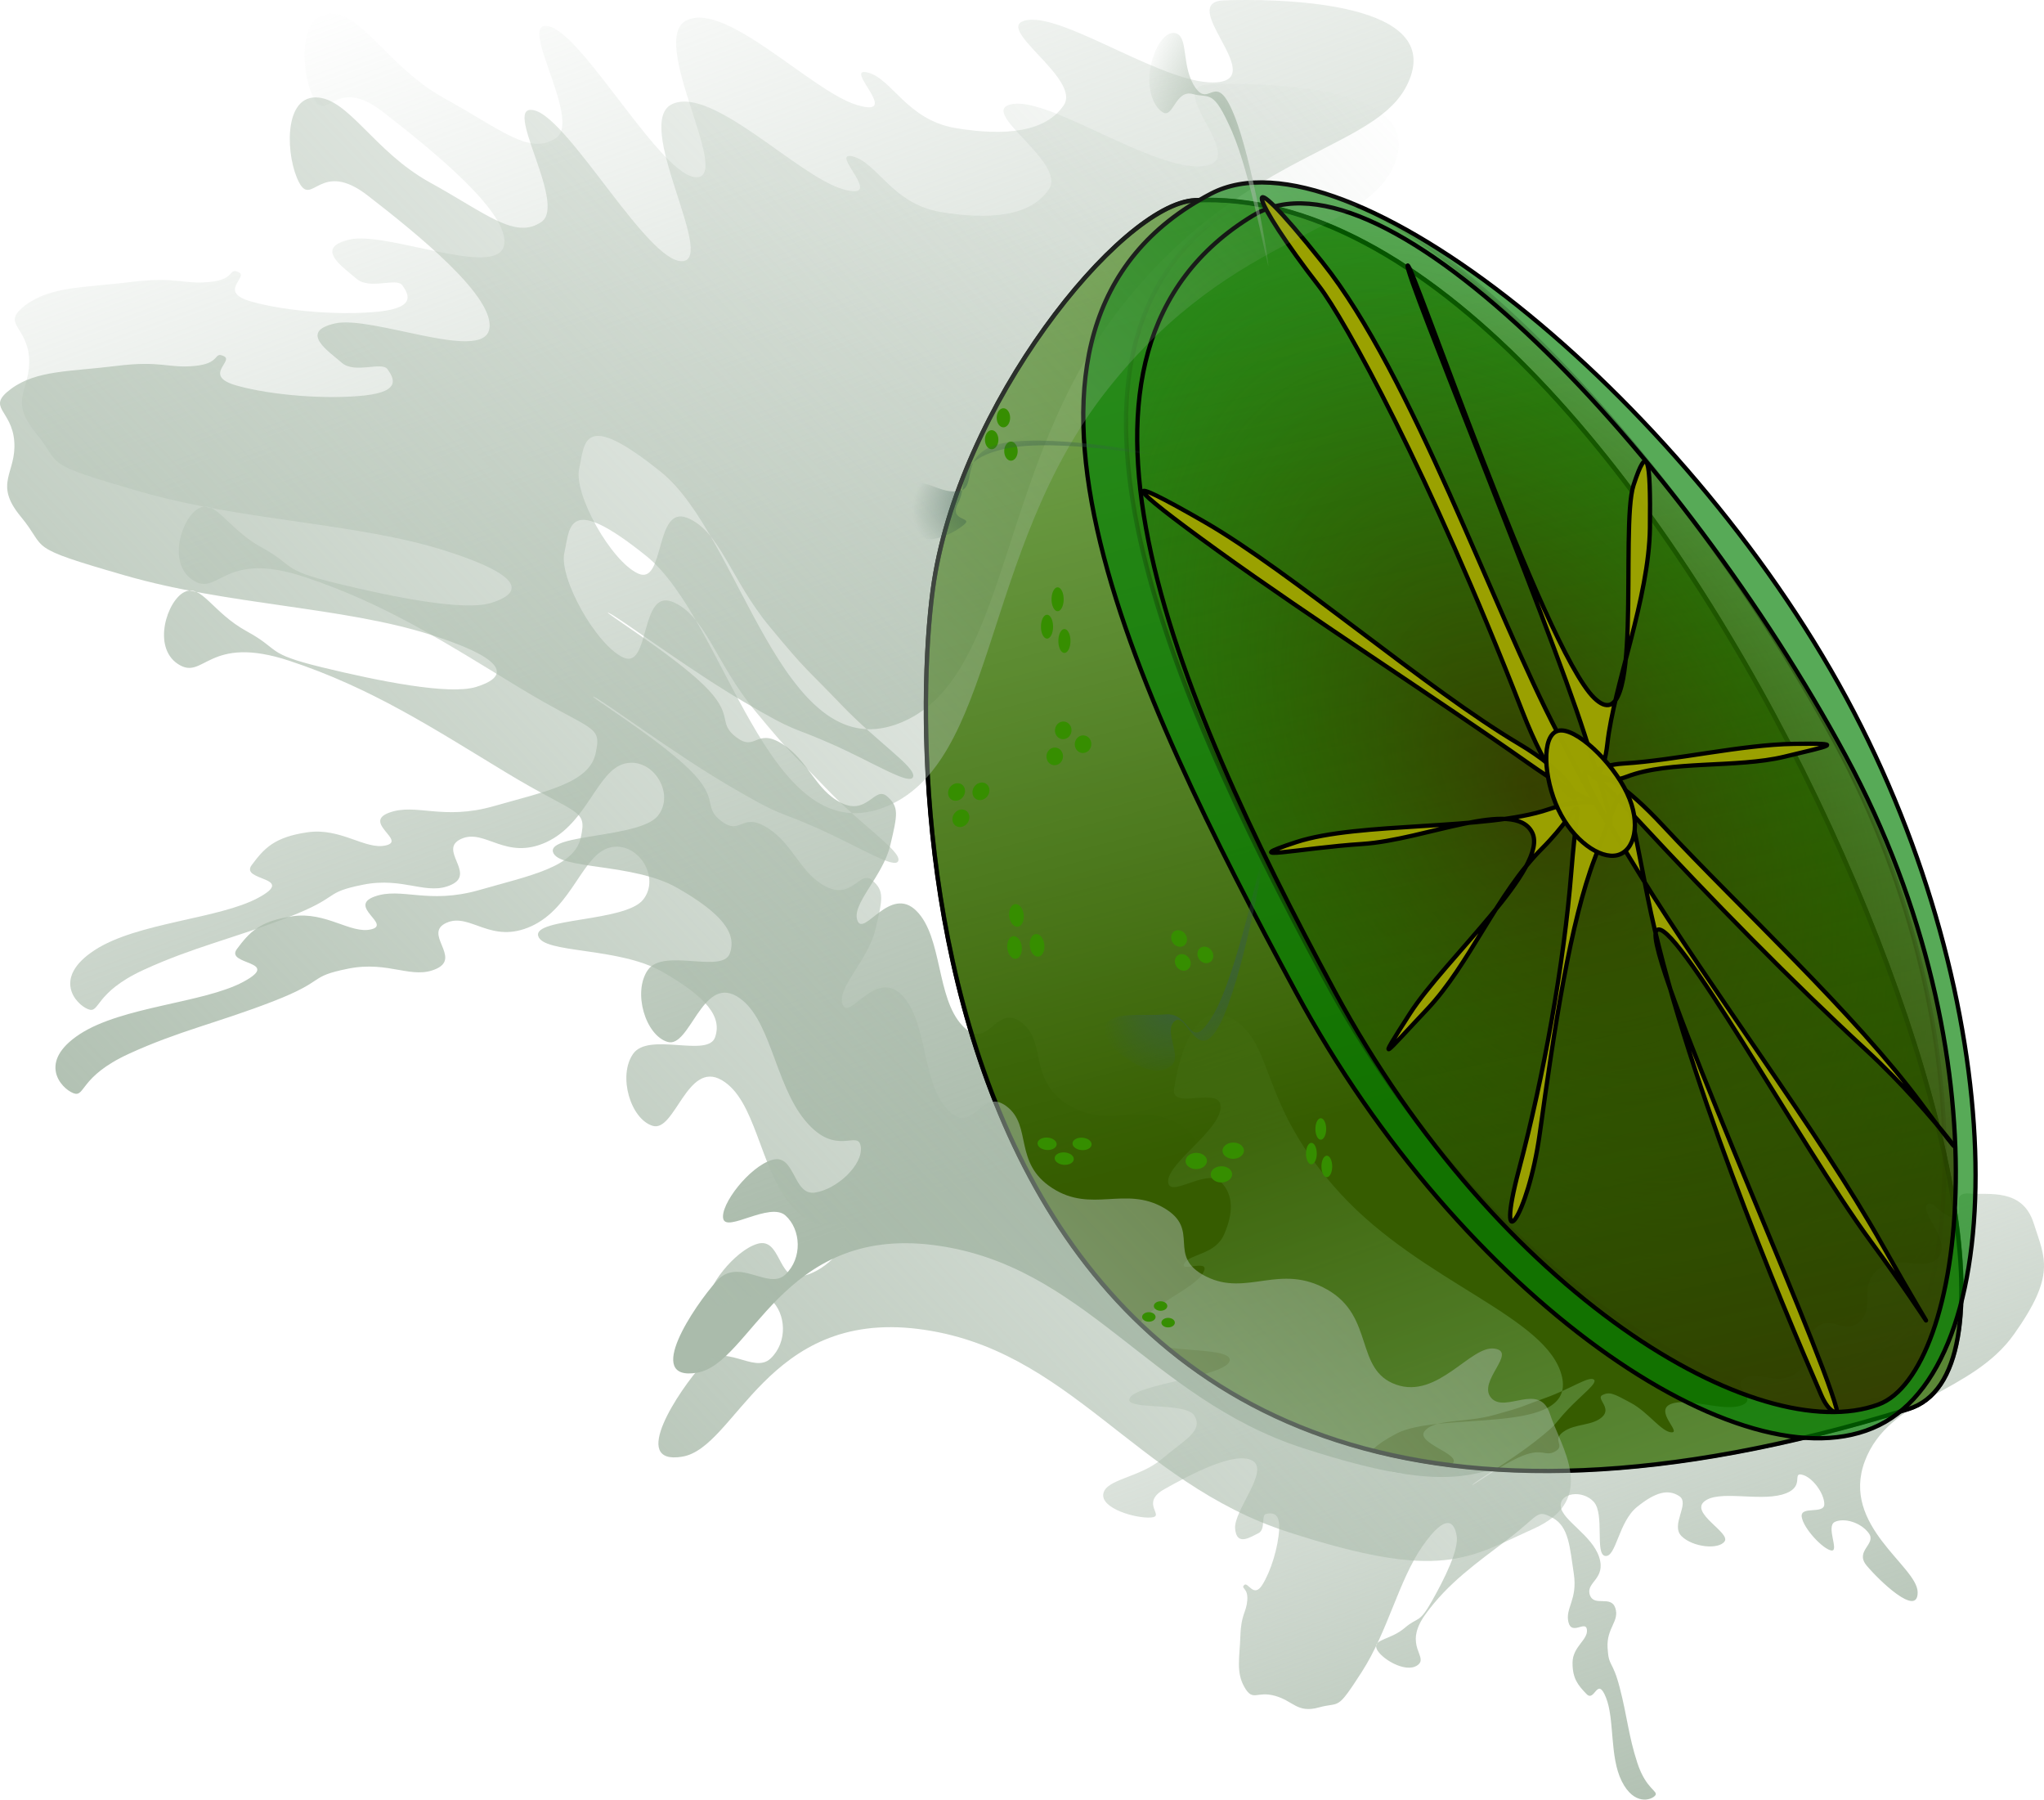 <?xml version="1.0" encoding="UTF-8" standalone="no"?>
<!-- Created with Inkscape (http://www.inkscape.org/) -->
<svg
   xmlns:svg="http://www.w3.org/2000/svg"
   xmlns="http://www.w3.org/2000/svg"
   xmlns:xlink="http://www.w3.org/1999/xlink"
   version="1.0"
   width="477.873"
   height="420.627"
   id="svg2">
  <defs
     id="defs4">
    <linearGradient
       id="linearGradient3118">
      <stop
         style="stop-color:#000000;stop-opacity:1"
         offset="0"
         id="stop3120" />
      <stop
         style="stop-color:#000000;stop-opacity:0"
         offset="1"
         id="stop3122" />
    </linearGradient>
    <linearGradient
       id="linearGradient3104">
      <stop
         style="stop-color:#365b4b;stop-opacity:1"
         offset="0"
         id="stop3106" />
      <stop
         style="stop-color:#365b4b;stop-opacity:0"
         offset="1"
         id="stop3108" />
    </linearGradient>
    <linearGradient
       id="linearGradient3080">
      <stop
         style="stop-color:#365b4b;stop-opacity:1"
         offset="0"
         id="stop3082" />
      <stop
         style="stop-color:#365b4b;stop-opacity:0"
         offset="1"
         id="stop3084" />
    </linearGradient>
    <linearGradient
       id="linearGradient2910">
      <stop
         style="stop-color:#363200;stop-opacity:1"
         offset="0"
         id="stop2912" />
      <stop
         style="stop-color:#366d00;stop-opacity:0"
         offset="1"
         id="stop2914" />
    </linearGradient>
    <linearGradient
       id="linearGradient2898">
      <stop
         style="stop-color:#aabbab;stop-opacity:1"
         offset="0"
         id="stop2900" />
      <stop
         style="stop-color:#aabbab;stop-opacity:0"
         offset="1"
         id="stop2902" />
    </linearGradient>
    <linearGradient
       x1="292.837"
       y1="492.26"
       x2="185.296"
       y2="199.819"
       id="linearGradient2904"
       xlink:href="#linearGradient2898"
       gradientUnits="userSpaceOnUse" />
    <linearGradient
       x1="106.042"
       y1="535.896"
       x2="418.024"
       y2="238.096"
       id="linearGradient2908"
       xlink:href="#linearGradient2898"
       gradientUnits="userSpaceOnUse"
       gradientTransform="translate(-3.458,19.623)" />
    <linearGradient
       x1="511.975"
       y1="576.566"
       x2="444.837"
       y2="269.579"
       id="linearGradient2916"
       xlink:href="#linearGradient2910"
       gradientUnits="userSpaceOnUse" />
    <linearGradient
       x1="341.464"
       y1="485.788"
       x2="257.081"
       y2="163.491"
       id="linearGradient2959"
       xlink:href="#linearGradient2910"
       gradientUnits="userSpaceOnUse"
       spreadMethod="pad" />
    <radialGradient
       cx="53.708"
       cy="325.232"
       r="23.157"
       fx="53.708"
       fy="325.232"
       id="radialGradient3058"
       xlink:href="#linearGradient2898"
       gradientUnits="userSpaceOnUse"
       gradientTransform="matrix(-0.868,-0.443,0.398,-1.999,267.694,924.611)" />
    <radialGradient
       cx="509.257"
       cy="363.155"
       r="39.531"
       fx="509.257"
       fy="363.155"
       id="radialGradient3088"
       xlink:href="#linearGradient3080"
       gradientUnits="userSpaceOnUse"
       gradientTransform="matrix(-3.153201e-2,-0.436,0.728,-0.126,59.672,598.297)" />
    <linearGradient
       x1="106.042"
       y1="535.896"
       x2="418.024"
       y2="238.096"
       id="linearGradient3092"
       xlink:href="#linearGradient2898"
       gradientUnits="userSpaceOnUse"
       gradientTransform="matrix(8.754625e-2,-0.45,0.576,0.194,185.485,586.635)" />
    <radialGradient
       cx="465.108"
       cy="198.873"
       r="67.495"
       fx="465.108"
       fy="198.873"
       id="radialGradient3112"
       xlink:href="#linearGradient3104"
       gradientUnits="userSpaceOnUse"
       gradientTransform="matrix(-0.205,-0.194,0.248,-0.347,391.299,600.637)" />
    <radialGradient
       cx="463.925"
       cy="409.298"
       r="96.192"
       fx="463.925"
       fy="409.298"
       id="radialGradient3126"
       xlink:href="#linearGradient3118"
       gradientUnits="userSpaceOnUse"
       gradientTransform="matrix(0.856,-0.516,0.836,1.386,-314.455,73.077)" />
    <radialGradient
       cx="463.925"
       cy="409.298"
       r="96.192"
       fx="463.925"
       fy="409.298"
       id="radialGradient3128"
       xlink:href="#linearGradient2910"
       gradientUnits="userSpaceOnUse"
       gradientTransform="matrix(0.856,-0.516,0.836,1.386,-314.455,73.077)" />
    <linearGradient
       x1="292.837"
       y1="492.26"
       x2="185.296"
       y2="199.819"
       id="linearGradient3185"
       xlink:href="#linearGradient2898"
       gradientUnits="userSpaceOnUse" />
    <linearGradient
       x1="341.464"
       y1="485.788"
       x2="257.081"
       y2="163.491"
       id="linearGradient3187"
       xlink:href="#linearGradient2910"
       gradientUnits="userSpaceOnUse"
       spreadMethod="pad" />
    <linearGradient
       x1="106.042"
       y1="535.896"
       x2="418.024"
       y2="238.096"
       id="linearGradient3189"
       xlink:href="#linearGradient2898"
       gradientUnits="userSpaceOnUse"
       gradientTransform="matrix(8.754625e-2,-0.45,0.576,0.194,185.485,586.635)" />
    <radialGradient
       cx="463.925"
       cy="409.298"
       r="96.192"
       fx="463.925"
       fy="409.298"
       id="radialGradient3191"
       xlink:href="#linearGradient2910"
       gradientUnits="userSpaceOnUse"
       gradientTransform="matrix(0.856,-0.516,0.836,1.386,-314.455,73.077)" />
    <radialGradient
       cx="463.925"
       cy="409.298"
       r="96.192"
       fx="463.925"
       fy="409.298"
       id="radialGradient3193"
       xlink:href="#linearGradient3118"
       gradientUnits="userSpaceOnUse"
       gradientTransform="matrix(0.856,-0.516,0.836,1.386,-314.455,73.077)" />
    <linearGradient
       x1="511.975"
       y1="576.566"
       x2="444.837"
       y2="269.579"
       id="linearGradient3195"
       xlink:href="#linearGradient2910"
       gradientUnits="userSpaceOnUse" />
    <linearGradient
       x1="106.042"
       y1="535.896"
       x2="418.024"
       y2="238.096"
       id="linearGradient3197"
       xlink:href="#linearGradient2898"
       gradientUnits="userSpaceOnUse"
       gradientTransform="translate(-3.458,19.623)" />
    <radialGradient
       cx="53.708"
       cy="325.232"
       r="23.157"
       fx="53.708"
       fy="325.232"
       id="radialGradient3199"
       xlink:href="#linearGradient2898"
       gradientUnits="userSpaceOnUse"
       gradientTransform="matrix(-0.868,-0.443,0.398,-1.999,267.694,924.611)" />
    <radialGradient
       cx="509.257"
       cy="363.155"
       r="39.531"
       fx="509.257"
       fy="363.155"
       id="radialGradient3201"
       xlink:href="#linearGradient3080"
       gradientUnits="userSpaceOnUse"
       gradientTransform="matrix(-3.153201e-2,-0.436,0.728,-0.126,59.672,598.297)" />
    <radialGradient
       cx="465.108"
       cy="198.873"
       r="67.495"
       fx="465.108"
       fy="198.873"
       id="radialGradient3203"
       xlink:href="#linearGradient3104"
       gradientUnits="userSpaceOnUse"
       gradientTransform="matrix(-0.205,-0.194,0.248,-0.347,391.299,600.637)" />
  </defs>
  <g
     transform="translate(-92.191,-133.48)"
     id="layer1">
    <g
       transform="translate(26.256,-82.05)"
       id="g3130">
      <path
         d="M 268.709,232.455 C 262.967,231.116 276.939,243.173 266.412,240.111 C 255.886,237.049 235.982,215.996 226.604,220.207 C 217.226,224.417 236.938,256.57 228.9,256.953 C 220.862,257.336 202.68,224.034 194.45,221.738 C 186.221,219.441 202.106,243.556 195.981,247.767 C 189.857,251.977 183.158,245.853 169.953,238.58 C 156.747,231.307 150.814,218.676 143.158,218.676 C 135.503,218.676 136.268,232.838 139.331,238.58 C 142.393,244.322 144.307,233.03 155.407,241.642 C 166.508,250.255 185.646,265.566 183.733,273.03 C 181.819,280.494 156.364,269.585 147.752,271.499 C 139.139,273.413 146.221,278.006 149.283,280.685 C 152.345,283.365 158.661,280.303 160,282.216 C 161.34,284.13 163.445,287.384 154.642,288.341 C 145.838,289.298 133.015,288.341 124.785,286.044 C 116.555,283.748 124.211,280.303 121.723,279.154 C 119.235,278.006 121.149,280.877 114.833,281.451 C 108.517,282.025 107.177,280.111 96.46,281.451 C 85.742,282.791 77.895,282.408 71.962,286.81 C 66.029,291.212 72.153,291.594 72.727,299.059 C 73.302,306.523 67.751,308.819 74.259,316.666 C 80.766,324.513 74.833,323.556 98.756,330.446 C 122.68,337.336 149.474,337.719 169.953,344.226 C 190.431,350.733 186.986,354.561 180.67,356.475 C 174.355,358.389 158.087,355.135 144.689,351.882 C 131.292,348.628 135.12,347.863 127.082,343.461 C 119.043,339.059 116.555,332.36 112.536,334.274 C 108.517,336.188 104.881,347.097 111.005,351.116 C 117.13,355.135 117.895,344.035 137.034,350.351 C 156.173,356.666 170.527,366.044 187.56,376.379 C 204.594,386.714 206.699,384.8 205.168,391.69 C 203.637,398.58 193.493,400.494 181.436,403.939 C 169.378,407.384 163.254,403.174 156.938,405.47 C 150.622,407.767 160.957,411.978 156.173,413.126 C 151.388,414.274 145.646,408.915 137.799,410.064 C 129.953,411.212 127.656,413.891 124.785,417.719 C 121.914,421.547 135.503,420.399 126.316,425.375 C 117.13,430.351 97.991,431.116 88.039,437.624 C 78.086,444.131 83.637,450.255 86.507,451.403 C 89.378,452.552 87.847,447.576 99.522,442.217 C 111.197,436.858 120.383,434.944 133.206,429.968 C 146.029,424.992 141.244,424.226 150.814,422.312 C 160.383,420.399 165.742,424.992 171.484,422.312 C 177.225,419.633 168.23,414.083 173.78,411.595 C 179.331,409.107 184.115,416.762 193.685,412.36 C 203.254,407.958 205.551,395.518 212.058,393.987 C 218.565,392.456 223.924,401.068 219.714,406.236 C 215.503,411.403 194.068,410.446 195.216,414.657 C 196.364,418.868 213.972,417.145 224.307,423.078 C 234.642,429.011 238.278,433.604 236.556,438.389 C 234.833,443.174 221.053,437.049 217.417,442.217 C 213.781,447.384 216.843,457.528 222.01,459.059 C 227.178,460.59 230.049,443.748 238.087,448.341 C 246.125,452.935 246.891,468.628 254.163,477.432 C 261.436,486.236 266.604,479.346 267.178,483.557 C 267.752,487.767 261.628,493.509 256.46,494.274 C 251.293,495.04 251.867,485.088 246.508,486.619 C 241.149,488.15 234.259,497.145 235.025,500.399 C 235.79,503.652 245.934,496.38 249.57,499.633 C 253.206,502.887 253.589,509.585 249.57,513.413 C 245.551,517.241 238.661,509.203 233.494,514.944 C 228.326,520.686 216.269,538.485 228.9,536.38 C 241.532,534.275 248.613,502.121 284.02,506.523 C 319.427,510.925 334.546,542.313 370.527,553.988 C 406.508,565.662 412.633,560.112 427.944,553.222 C 443.255,546.332 434.26,534.083 431.772,526.428 C 429.284,518.772 421.245,526.428 417.992,522.6 C 414.738,518.772 424.307,511.882 418.757,511.117 C 413.207,510.351 405.551,522.983 395.791,519.538 C 386.03,516.093 390.815,503.652 379.714,497.337 C 368.614,491.021 360.958,499.059 351.389,494.274 C 341.819,489.49 350.432,483.365 341.436,478.198 C 332.441,473.03 324.594,479.538 315.408,473.605 C 306.221,467.671 310.814,459.059 304.69,454.466 C 298.565,449.872 297.034,461.738 290.91,455.231 C 284.786,448.724 286.317,434.561 280.192,428.437 C 274.068,422.312 267.943,434.561 266.412,430.734 C 264.881,426.906 272.345,420.399 274.068,413.126 C 275.79,405.853 276.173,404.131 273.302,401.643 C 270.431,399.155 268.709,406.236 262.584,403.174 C 256.46,400.111 254.929,393.221 248.805,389.394 C 242.68,385.566 242.68,391.308 238.087,387.863 C 233.494,384.418 237.895,382.887 230.431,375.614 C 222.967,368.341 205.934,357.815 208.23,358.772 C 210.527,359.729 226.604,371.786 239.618,379.442 C 252.632,387.097 250.336,384.992 260.288,389.394 C 270.24,393.796 278.852,399.346 279.427,397.049 C 280.001,394.753 271.006,389.011 262.584,380.207 C 254.163,371.403 254.738,372.743 245.742,361.834 C 236.747,350.925 234.259,339.633 226.604,336.571 C 218.948,333.508 221.436,352.456 215.12,349.585 C 208.804,346.714 200.001,331.02 201.34,325.087 C 202.68,319.154 201.914,310.925 220.479,325.853 C 239.044,340.781 248.613,394.561 275.599,384.8 C 302.585,375.04 298.374,324.705 328.422,286.81 C 358.47,248.915 389.858,251.02 395.791,233.221 C 401.724,215.422 363.446,215.231 352.154,215.613 C 340.862,215.996 362.106,233.604 350.623,234.752 C 339.14,235.9 315.216,218.867 306.221,220.207 C 297.226,221.546 318.853,233.795 314.642,240.111 C 310.432,246.427 300.862,247.384 289.379,245.47 C 277.896,243.556 274.451,233.795 268.709,232.455 z "
         style="fill:url(#linearGradient3185);fill-opacity:1;fill-rule:evenodd;stroke:none;stroke-width:1px;stroke-linecap:butt;stroke-linejoin:miter;stroke-opacity:1"
         id="path2896" />
      <path
         d="M 345.264,262.312 C 327.977,263.192 289.71,310.421 284.02,353.413 C 277.13,405.47 282.567,615.824 512.155,544.801 C 562.004,529.328 452.059,256.953 345.264,262.312 z "
         style="fill:url(#linearGradient3187);fill-opacity:1;fill-rule:evenodd;stroke:#000000;stroke-width:1px;stroke-linecap:butt;stroke-linejoin:miter;stroke-opacity:1"
         id="path2002" />
      <path
         d="M 342.812,510.85 C 341.538,513.172 349.701,509.226 347.017,513.366 C 344.333,517.506 330.472,522.377 332.075,527.411 C 333.678,532.444 353.911,529.811 353.428,533.5 C 352.944,537.189 332.184,538.911 330.141,542.167 C 328.099,545.423 343.37,542.953 345.258,546.523 C 347.145,550.093 343.034,551.919 337.691,556.448 C 332.349,560.977 324.559,561.197 323.888,564.64 C 323.218,568.082 331.437,570.483 335.01,570.219 C 338.583,569.955 332.251,566.905 338.18,563.583 C 344.11,560.26 354.598,554.621 358.727,556.928 C 362.856,559.235 354.348,568.568 354.696,572.812 C 355.043,577.056 358.307,574.762 360.118,573.904 C 361.928,573.046 360.718,569.613 361.937,569.381 C 363.156,569.149 365.213,568.833 364.993,572.978 C 364.773,577.123 363.1,582.704 361.058,585.959 C 359.015,589.215 357.702,585.105 356.824,586.001 C 355.945,586.897 357.765,586.593 357.542,589.545 C 357.32,592.496 356.101,592.728 355.934,597.807 C 355.767,602.887 354.859,606.341 356.874,609.863 C 358.888,613.384 359.645,610.704 363.991,611.892 C 368.338,613.081 369.174,616.022 374.26,614.617 C 379.347,613.211 378.277,615.694 384.337,606.271 C 390.397,596.848 392.963,584.872 398.502,576.924 C 404.04,568.976 405.942,571.267 406.49,574.478 C 407.039,577.69 403.742,584.375 400.697,589.769 C 397.651,595.163 397.545,593.293 394.308,596.055 C 391.07,598.817 386.997,598.637 387.747,600.816 C 388.496,602.994 394.457,606.744 397.307,604.769 C 400.157,602.793 393.834,600.298 399.145,592.915 C 404.456,585.532 411.111,580.895 418.551,575.238 C 425.991,569.581 425.073,568.263 428.905,570.287 C 432.737,572.311 432.951,577.244 433.878,583.334 C 434.806,589.424 431.846,591.362 432.615,594.647 C 433.384,597.932 436.712,594.101 436.954,596.475 C 437.196,598.849 433.609,600.393 433.583,604.144 C 433.557,607.896 434.898,609.448 436.85,611.481 C 438.802,613.514 439.331,607.18 441.391,612.276 C 443.451,617.372 442.216,626.127 445.09,631.864 C 447.965,637.6 451.976,636.291 452.888,635.223 C 453.8,634.154 450.802,633.879 448.74,627.59 C 446.677,621.301 446.38,616.799 444.638,610.068 C 442.896,603.337 442.037,605.34 441.773,600.666 C 441.509,595.991 444.622,594.472 443.583,591.37 C 442.543,588.269 438.561,591.238 437.614,588.26 C 436.668,585.282 441.494,584.614 439.798,579.457 C 438.102,574.301 431.142,570.857 430.83,567.634 C 430.519,564.411 435.945,563.67 438.551,566.565 C 441.157,569.46 438.73,578.914 441.254,579.214 C 443.778,579.514 444.328,571.262 448.648,567.764 C 452.968,564.266 455.93,563.521 458.533,565.223 C 461.136,566.925 456.405,571.935 459.061,574.572 C 461.717,577.209 467.824,577.798 469.157,575.77 C 470.491,573.743 461.048,569.188 464.396,566.463 C 467.743,563.739 476.844,566.436 482.548,564.872 C 488.252,563.308 484.739,559.649 487.213,560.206 C 489.687,560.764 492.455,564.631 492.444,567.104 C 492.432,569.576 486.754,567.389 487.166,570.095 C 487.578,572.802 492.152,577.644 494.092,577.93 C 496.032,578.217 492.734,572.245 494.925,571.241 C 497.116,570.236 501.005,571.362 502.857,573.912 C 504.708,576.461 499.478,578.001 502.331,581.438 C 505.183,584.875 514.373,593.747 514.267,587.658 C 514.161,581.57 496.273,572.153 501.907,557.084 C 507.54,542.014 526.931,541.299 536.801,527.381 C 546.671,513.462 544.012,509.633 541.387,501.412 C 538.761,493.191 530.923,494.862 526.299,494.497 C 521.675,494.132 525.377,499.231 522.889,499.952 C 520.401,500.673 517.273,495.035 516.346,497.382 C 515.42,499.73 522.021,505.621 519.183,509.342 C 516.346,513.064 509.604,508.501 504.997,512.269 C 500.389,516.037 504.346,521.038 500.754,524.414 C 497.162,527.79 494.391,522.73 490.629,525.773 C 486.867,528.817 489.926,533.607 485.707,536.588 C 481.487,539.57 476.932,535.835 473.752,537.699 C 470.572,539.563 477.268,542.551 472.986,544.044 C 468.704,545.537 460.686,542.103 456.625,543.671 C 452.563,545.238 459.078,550.366 456.74,550.313 C 454.403,550.259 451.311,545.641 447.276,543.457 C 443.24,541.273 442.282,540.767 440.599,541.576 C 438.915,542.385 442.841,544.532 440.542,546.692 C 438.243,548.853 434.143,548.206 431.404,550.218 C 428.664,552.231 431.969,553.344 429.584,554.741 C 427.199,556.139 426.703,553.863 421.863,555.81 C 417.024,557.757 409.473,563.377 410.225,562.53 C 410.977,561.682 419.325,556.79 424.871,552.421 C 430.417,548.052 429.004,548.677 432.409,545.054 C 435.814,541.432 439.763,538.635 438.491,537.931 C 437.219,537.228 433.127,540.16 427.322,542.241 C 421.517,544.322 422.339,544.323 415.272,546.254 C 408.205,548.185 401.488,547.115 399.055,549.964 C 396.622,552.813 407.746,555.367 405.541,557.651 C 403.335,559.935 393.531,560.852 390.233,559.099 C 386.935,557.347 382.131,556.096 392.349,550.641 C 402.567,545.186 434.361,551.306 431.105,537.279 C 427.849,523.251 398.508,515.389 379.326,494.531 C 360.144,473.674 364.104,459.967 354.378,453.849 C 344.652,447.731 341.191,464.907 340.423,470.06 C 339.654,475.212 351.649,469.071 351.305,474.458 C 350.961,479.844 339.062,487.301 339.045,491.606 C 339.029,495.911 347.973,488.559 351.24,491.677 C 354.506,494.795 354.219,499.284 352.112,504.077 C 350.005,508.87 344.086,508.527 342.812,510.85 z "
         style="fill:url(#linearGradient3189);fill-opacity:1;fill-rule:evenodd;stroke:none;stroke-width:1px;stroke-linecap:butt;stroke-linejoin:miter;stroke-opacity:1"
         id="path3090" />
      <path
         d="M 345.237,262.377 C 327.949,263.257 289.683,310.486 283.992,353.478 C 277.102,405.535 282.539,615.889 512.127,544.866 C 561.976,529.393 452.031,257.018 345.237,262.377 z "
         style="fill:#368e00;fill-opacity:0.469;fill-rule:evenodd;stroke:#000000;stroke-width:1px;stroke-linecap:butt;stroke-linejoin:miter;stroke-opacity:1"
         id="path3044" />
      <path
         d="M 349.092,260.781 C 289.762,291.786 330.719,376.762 368.996,447.576 C 407.274,518.389 473.494,564.322 505.265,548.629 C 537.035,532.935 535.887,449.49 497.609,378.676 C 459.331,307.862 380.497,244.369 349.092,260.781 z "
         style="fill:#007f00;fill-opacity:0.658;fill-rule:evenodd;stroke:#000000;stroke-width:1px;stroke-linecap:butt;stroke-linejoin:miter;stroke-opacity:1"
         id="path2000" />
      <path
         d="M 356.275,262.468 C 303.835,294.238 337.136,373.09 375.414,443.904 C 413.692,514.717 474.228,550.776 502.496,540.363 C 522.599,532.958 533.118,459.598 494.84,388.784 C 456.563,317.97 386.582,244.107 356.275,262.468 z "
         style="fill:url(#radialGradient3191);fill-opacity:1;fill-rule:evenodd;stroke:url(#radialGradient3193);stroke-width:1px;stroke-linecap:butt;stroke-linejoin:miter;stroke-opacity:1"
         id="path3114" />
      <path
         d="M 358.89,265.907 C 306.45,297.678 339.751,376.53 378.029,447.343 C 416.307,518.157 476.843,554.215 505.111,543.803 C 525.213,536.398 535.733,463.037 497.455,392.223 C 459.177,321.41 389.197,247.546 358.89,265.907 z "
         style="fill:url(#linearGradient3195);fill-opacity:1;fill-rule:evenodd;stroke:#000000;stroke-width:1px;stroke-linecap:butt;stroke-linejoin:miter;stroke-opacity:1"
         id="path2890" />
      <path
         d="M 395.025,277.623 C 394.451,279.728 427.561,359.729 436.365,387.097 C 445.169,414.466 445.552,416.188 430.24,387.097 C 414.929,358.006 396.173,303.269 375.121,276.858 C 354.068,250.446 358.73,262.37 374.308,282.41 C 380.132,289.901 400.001,325.661 421.819,381.738 C 433.736,412.365 442.681,402.217 421.054,389.394 C 399.427,376.571 367.848,349.201 347.561,337.527 C 327.274,325.852 328.613,328.341 350.623,344.226 C 372.633,360.111 401.341,378.485 423.351,393.987 C 445.36,409.49 442.489,399.729 427.944,404.705 C 413.398,409.681 383.542,407.576 368.996,412.36 C 354.451,417.145 369.714,413.748 384.451,412.791 C 399.188,411.835 419.906,402.025 424.116,410.064 C 428.327,418.102 403.78,439.634 395.55,452.457 C 387.32,465.28 389.666,461.93 399.618,451.403 C 409.571,440.877 415.886,424.418 426.413,413.891 C 436.939,403.365 435.025,397.623 433.303,419.25 C 431.58,440.877 426.796,467.289 421.054,488.916 C 415.287,510.637 423.172,500.356 425.935,480.401 C 429.38,455.52 433.064,431.023 438.805,416.094 C 446.571,395.903 444.88,393.973 451.148,425.231 C 459.092,464.845 482.454,520.214 491.722,541.595 C 493.602,545.932 495.664,546.108 495.312,544.801 C 490.764,527.914 449.571,437.432 453.207,433.03 C 456.843,428.628 487.13,483.653 503.015,505.28 C 518.9,526.906 521.15,533.318 506.03,506.523 C 490.911,479.729 466.03,447.002 449.379,420.016 C 432.729,393.03 431.676,388.677 448.901,407.242 C 466.126,425.807 484.977,445.042 502.202,460.928 C 519.427,476.813 531.102,495.04 515.217,473.605 C 499.332,452.169 472.92,428.054 454.738,408.533 C 436.556,389.011 436.365,400.877 446.317,397.049 C 456.269,393.222 471.963,395.088 483.064,392.409 C 494.164,389.73 497.609,389.202 485.36,389.394 C 473.111,389.585 457.8,393.222 445.552,393.987 C 433.303,394.753 440.193,403.174 441.724,389.394 C 443.255,375.614 451.485,355.327 451.676,338.867 C 451.867,322.408 451.102,318.963 447.848,328.915 C 444.595,338.867 450.528,390.159 438.662,378.676 C 426.796,367.193 395.599,275.518 395.025,277.623 z "
         style="fill:#9ba100;fill-opacity:0.984;fill-rule:evenodd;stroke:#000000;stroke-width:1px;stroke-linecap:butt;stroke-linejoin:miter;stroke-opacity:1"
         id="path2892" />
      <path
         d="M 446.317,400.877 C 442.872,393.604 434.26,385.375 430.24,386.332 C 426.221,387.288 426.796,397.432 430.24,404.705 C 433.685,411.978 440.001,416.379 444.02,415.423 C 448.04,414.466 449.762,408.15 446.317,400.877 z "
         style="fill:#9ba100;fill-opacity:0.988;fill-rule:evenodd;stroke:#000000;stroke-width:1px;stroke-linecap:butt;stroke-linejoin:miter;stroke-opacity:1"
         id="path2894" />
      <path
         d="M 265.251,252.078 C 259.509,250.738 273.481,262.796 262.954,259.734 C 252.428,256.671 232.524,235.619 223.145,239.829 C 213.767,244.04 233.48,276.193 225.442,276.576 C 217.404,276.959 199.222,243.657 190.992,241.36 C 182.763,239.064 198.648,263.179 192.523,267.389 C 186.399,271.6 179.7,265.475 166.495,258.202 C 153.289,250.93 147.356,238.298 139.7,238.298 C 132.045,238.298 132.81,252.461 135.873,258.202 C 138.935,263.944 140.849,252.652 151.949,261.265 C 163.05,269.877 182.188,285.188 180.275,292.652 C 178.361,300.116 152.906,289.207 144.294,291.121 C 135.681,293.035 142.762,297.628 145.825,300.308 C 148.887,302.987 155.203,299.925 156.542,301.839 C 157.882,303.753 159.987,307.006 151.184,307.963 C 142.38,308.92 129.557,307.963 121.327,305.667 C 113.097,303.37 120.753,299.925 118.265,298.777 C 115.777,297.628 117.691,300.499 111.375,301.073 C 105.059,301.648 103.719,299.734 93.002,301.073 C 82.284,302.413 74.437,302.03 68.504,306.432 C 62.571,310.834 68.695,311.217 69.269,318.681 C 69.844,326.145 64.293,328.442 70.801,336.289 C 77.308,344.136 71.375,343.179 95.298,350.069 C 119.222,356.959 146.016,357.342 166.495,363.849 C 186.973,370.356 183.528,374.184 177.212,376.098 C 170.897,378.011 154.629,374.758 141.231,371.504 C 127.834,368.251 131.662,367.485 123.624,363.083 C 115.585,358.681 113.097,351.983 109.078,353.897 C 105.059,355.81 101.423,366.72 107.547,370.739 C 113.671,374.758 114.437,363.657 133.576,369.973 C 152.715,376.289 167.069,385.667 184.102,396.002 C 201.136,406.337 203.241,404.423 201.71,411.313 C 200.179,418.203 190.035,420.117 177.978,423.562 C 165.92,427.007 159.796,422.796 153.48,425.093 C 147.164,427.39 157.499,431.6 152.715,432.748 C 147.93,433.897 142.188,428.538 134.341,429.686 C 126.495,430.835 124.198,433.514 121.327,437.342 C 118.456,441.17 132.045,440.021 122.858,444.997 C 113.671,449.973 94.533,450.739 84.58,457.246 C 74.628,463.753 80.179,469.878 83.049,471.026 C 85.92,472.174 84.389,467.198 96.064,461.839 C 107.738,456.481 116.925,454.567 129.748,449.591 C 142.571,444.615 137.786,443.849 147.356,441.935 C 156.925,440.021 162.284,444.615 168.026,441.935 C 173.767,439.256 164.772,433.705 170.322,431.217 C 175.873,428.729 180.657,436.385 190.227,431.983 C 199.796,427.581 202.093,415.141 208.6,413.61 C 215.107,412.079 220.466,420.691 216.256,425.858 C 212.045,431.026 190.61,430.069 191.758,434.28 C 192.906,438.49 210.514,436.768 220.849,442.701 C 231.184,448.634 234.82,453.227 233.098,458.012 C 231.375,462.796 217.595,456.672 213.959,461.839 C 210.322,467.007 213.385,477.15 218.552,478.682 C 223.72,480.213 226.59,463.371 234.629,467.964 C 242.667,472.557 243.433,488.251 250.705,497.055 C 257.978,505.859 263.146,498.969 263.72,503.179 C 264.294,507.39 258.17,513.131 253.002,513.897 C 247.835,514.663 248.409,504.71 243.05,506.241 C 237.691,507.773 230.801,516.768 231.567,520.021 C 232.332,523.275 242.476,516.002 246.112,519.256 C 249.748,522.509 250.131,529.208 246.112,533.036 C 242.093,536.864 235.203,528.825 230.035,534.567 C 224.868,540.309 212.811,558.108 225.442,556.002 C 238.074,553.897 245.155,521.744 280.562,526.146 C 315.969,530.548 331.088,561.935 367.069,573.61 C 403.05,585.285 409.175,579.735 424.486,572.845 C 439.797,565.955 430.802,553.706 428.314,546.05 C 425.826,538.395 417.787,546.05 414.534,542.222 C 411.28,538.395 420.849,531.505 415.299,530.739 C 409.749,529.974 402.093,542.605 392.333,539.16 C 382.572,535.715 387.357,523.275 376.256,516.959 C 365.155,510.643 357.5,518.682 347.931,513.897 C 338.361,509.112 346.974,502.988 337.978,497.82 C 328.983,492.653 321.136,499.16 311.95,493.227 C 302.763,487.294 307.356,478.682 301.232,474.088 C 295.107,469.495 293.576,481.361 287.452,474.854 C 281.327,468.347 282.859,454.184 276.734,448.059 C 270.61,441.935 264.485,454.184 262.954,450.356 C 261.423,446.528 268.887,440.021 270.61,432.748 C 272.332,425.476 272.715,423.753 269.844,421.265 C 266.973,418.777 265.251,425.858 259.126,422.796 C 253.002,419.734 251.471,412.844 245.347,409.016 C 239.222,405.189 239.222,410.93 234.629,407.485 C 230.035,404.04 234.437,402.509 226.973,395.236 C 219.509,387.964 202.476,377.437 204.772,378.394 C 207.069,379.351 223.145,391.409 236.16,399.064 C 249.174,406.72 246.878,404.614 256.83,409.016 C 266.782,413.418 275.394,418.969 275.969,416.672 C 276.543,414.375 267.548,408.634 259.126,399.83 C 250.705,391.026 251.28,392.366 242.284,381.456 C 233.289,370.547 230.801,359.255 223.145,356.193 C 215.49,353.131 217.978,372.078 211.662,369.208 C 205.346,366.337 196.543,350.643 197.882,344.71 C 199.222,338.777 198.456,330.547 217.021,345.475 C 235.586,360.404 245.155,414.184 272.141,404.423 C 299.127,394.662 294.916,344.327 324.964,306.432 C 355.012,268.537 386.4,270.643 392.333,252.844 C 398.266,235.045 359.988,234.853 348.696,235.236 C 337.404,235.619 358.648,253.226 347.165,254.375 C 335.682,255.523 311.758,238.489 302.763,239.829 C 293.768,241.169 315.395,253.418 311.184,259.734 C 306.974,266.049 297.404,267.006 285.921,265.092 C 274.438,263.179 270.993,253.418 265.251,252.078 z "
         style="fill:url(#linearGradient3197);fill-opacity:1;fill-rule:evenodd;stroke:none;stroke-width:1px;stroke-linecap:butt;stroke-linejoin:miter;stroke-opacity:1"
         id="path2906" />
      <g
         transform="matrix(0.231,0,0,0.364,280.835,176.793)"
         id="g2967">
        <path
           d="M 146.141,492.443 A 6.124,7.656 0 1 1 146.204,491.768"
           style="opacity:1;fill:#368e00;fill-opacity:0.992;fill-rule:nonzero;stroke:none;stroke-width:0.183;stroke-linecap:round;stroke-linejoin:bevel;stroke-miterlimit:4;stroke-dasharray:none;stroke-opacity:1"
           id="path2961" />
        <path
           d="M 146.141,492.443 A 6.124,7.656 0 1 1 146.204,491.768"
           transform="translate(-10.718,17.608)"
           style="opacity:1;fill:#368e00;fill-opacity:0.992;fill-rule:nonzero;stroke:none;stroke-width:0.183;stroke-linecap:round;stroke-linejoin:bevel;stroke-miterlimit:4;stroke-dasharray:none;stroke-opacity:1"
           id="path2963" />
        <path
           d="M 146.141,492.443 A 6.124,7.656 0 1 1 146.204,491.768"
           transform="translate(6.89,26.794)"
           style="opacity:1;fill:#368e00;fill-opacity:0.992;fill-rule:nonzero;stroke:none;stroke-width:0.183;stroke-linecap:round;stroke-linejoin:bevel;stroke-miterlimit:4;stroke-dasharray:none;stroke-opacity:1"
           id="path2965" />
      </g>
      <g
         transform="matrix(1.851102e-2,0.335,-0.252,2.021031e-2,440.341,332.613)"
         id="g2972">
        <path
           d="M 146.141,492.443 A 6.124,7.656 0 1 1 146.204,491.768"
           style="opacity:1;fill:#368e00;fill-opacity:0.992;fill-rule:nonzero;stroke:none;stroke-width:0.183;stroke-linecap:round;stroke-linejoin:bevel;stroke-miterlimit:4;stroke-dasharray:none;stroke-opacity:1"
           id="path2974" />
        <path
           d="M 146.141,492.443 A 6.124,7.656 0 1 1 146.204,491.768"
           transform="translate(-10.718,17.608)"
           style="opacity:1;fill:#368e00;fill-opacity:0.992;fill-rule:nonzero;stroke:none;stroke-width:0.183;stroke-linecap:round;stroke-linejoin:bevel;stroke-miterlimit:4;stroke-dasharray:none;stroke-opacity:1"
           id="path2976" />
        <path
           d="M 146.141,492.443 A 6.124,7.656 0 1 1 146.204,491.768"
           transform="translate(6.89,26.794)"
           style="opacity:1;fill:#368e00;fill-opacity:0.992;fill-rule:nonzero;stroke:none;stroke-width:0.183;stroke-linecap:round;stroke-linejoin:bevel;stroke-miterlimit:4;stroke-dasharray:none;stroke-opacity:1"
           id="path2978" />
      </g>
      <g
         transform="matrix(0.237,-0.19,0.119,0.31,211.917,303.835)"
         id="g2980">
        <path
           d="M 146.141,492.443 A 6.124,7.656 0 1 1 146.204,491.768"
           style="opacity:1;fill:#368e00;fill-opacity:0.992;fill-rule:nonzero;stroke:none;stroke-width:0.183;stroke-linecap:round;stroke-linejoin:bevel;stroke-miterlimit:4;stroke-dasharray:none;stroke-opacity:1"
           id="path2982" />
        <path
           d="M 146.141,492.443 A 6.124,7.656 0 1 1 146.204,491.768"
           transform="translate(-10.718,17.608)"
           style="opacity:1;fill:#368e00;fill-opacity:0.992;fill-rule:nonzero;stroke:none;stroke-width:0.183;stroke-linecap:round;stroke-linejoin:bevel;stroke-miterlimit:4;stroke-dasharray:none;stroke-opacity:1"
           id="path2984" />
        <path
           d="M 146.141,492.443 A 6.124,7.656 0 1 1 146.204,491.768"
           transform="translate(6.89,26.794)"
           style="opacity:1;fill:#368e00;fill-opacity:0.992;fill-rule:nonzero;stroke:none;stroke-width:0.183;stroke-linecap:round;stroke-linejoin:bevel;stroke-miterlimit:4;stroke-dasharray:none;stroke-opacity:1"
           id="path2986" />
      </g>
      <g
         transform="matrix(0.208,-0.201,0.176,0.195,226.001,367.257)"
         id="g2988">
        <path
           d="M 146.141,492.443 A 6.124,7.656 0 1 1 146.204,491.768"
           style="opacity:1;fill:#368e00;fill-opacity:0.992;fill-rule:nonzero;stroke:none;stroke-width:0.183;stroke-linecap:round;stroke-linejoin:bevel;stroke-miterlimit:4;stroke-dasharray:none;stroke-opacity:1"
           id="path2990" />
        <path
           d="M 146.141,492.443 A 6.124,7.656 0 1 1 146.204,491.768"
           transform="translate(-10.718,17.608)"
           style="opacity:1;fill:#368e00;fill-opacity:0.992;fill-rule:nonzero;stroke:none;stroke-width:0.183;stroke-linecap:round;stroke-linejoin:bevel;stroke-miterlimit:4;stroke-dasharray:none;stroke-opacity:1"
           id="path2992" />
        <path
           d="M 146.141,492.443 A 6.124,7.656 0 1 1 146.204,491.768"
           transform="translate(6.89,26.794)"
           style="opacity:1;fill:#368e00;fill-opacity:0.992;fill-rule:nonzero;stroke:none;stroke-width:0.183;stroke-linecap:round;stroke-linejoin:bevel;stroke-miterlimit:4;stroke-dasharray:none;stroke-opacity:1"
           id="path2994" />
      </g>
      <g
         transform="matrix(0.172,0.261,-0.219,0.168,378.753,281.397)"
         id="g2996">
        <path
           d="M 146.141,492.443 A 6.124,7.656 0 1 1 146.204,491.768"
           style="opacity:1;fill:#368e00;fill-opacity:0.992;fill-rule:nonzero;stroke:none;stroke-width:0.183;stroke-linecap:round;stroke-linejoin:bevel;stroke-miterlimit:4;stroke-dasharray:none;stroke-opacity:1"
           id="path2998" />
        <path
           d="M 146.141,492.443 A 6.124,7.656 0 1 1 146.204,491.768"
           transform="translate(-10.718,17.608)"
           style="opacity:1;fill:#368e00;fill-opacity:0.992;fill-rule:nonzero;stroke:none;stroke-width:0.183;stroke-linecap:round;stroke-linejoin:bevel;stroke-miterlimit:4;stroke-dasharray:none;stroke-opacity:1"
           id="path3000" />
        <path
           d="M 146.141,492.443 A 6.124,7.656 0 1 1 146.204,491.768"
           transform="translate(6.89,26.794)"
           style="opacity:1;fill:#368e00;fill-opacity:0.992;fill-rule:nonzero;stroke:none;stroke-width:0.183;stroke-linecap:round;stroke-linejoin:bevel;stroke-miterlimit:4;stroke-dasharray:none;stroke-opacity:1"
           id="path3002" />
      </g>
      <g
         transform="matrix(8.96618e-2,-0.226,0.282,5.90428e-2,159.657,485.532)"
         id="g3004">
        <path
           d="M 146.141,492.443 A 6.124,7.656 0 1 1 146.204,491.768"
           style="opacity:1;fill:#368e00;fill-opacity:0.992;fill-rule:nonzero;stroke:none;stroke-width:0.183;stroke-linecap:round;stroke-linejoin:bevel;stroke-miterlimit:4;stroke-dasharray:none;stroke-opacity:1"
           id="path3006" />
        <path
           d="M 146.141,492.443 A 6.124,7.656 0 1 1 146.204,491.768"
           transform="translate(-10.718,17.608)"
           style="opacity:1;fill:#368e00;fill-opacity:0.992;fill-rule:nonzero;stroke:none;stroke-width:0.183;stroke-linecap:round;stroke-linejoin:bevel;stroke-miterlimit:4;stroke-dasharray:none;stroke-opacity:1"
           id="path3008" />
        <path
           d="M 146.141,492.443 A 6.124,7.656 0 1 1 146.204,491.768"
           transform="translate(6.89,26.794)"
           style="opacity:1;fill:#368e00;fill-opacity:0.992;fill-rule:nonzero;stroke:none;stroke-width:0.183;stroke-linecap:round;stroke-linejoin:bevel;stroke-miterlimit:4;stroke-dasharray:none;stroke-opacity:1"
           id="path3010" />
      </g>
      <g
         transform="matrix(0.256,0,0,0.291,264.661,170.236)"
         id="g3012">
        <path
           d="M 146.141,492.443 A 6.124,7.656 0 1 1 146.204,491.768"
           style="opacity:1;fill:#368e00;fill-opacity:0.992;fill-rule:nonzero;stroke:none;stroke-width:0.183;stroke-linecap:round;stroke-linejoin:bevel;stroke-miterlimit:4;stroke-dasharray:none;stroke-opacity:1"
           id="path3014" />
        <path
           d="M 146.141,492.443 A 6.124,7.656 0 1 1 146.204,491.768"
           transform="translate(-10.718,17.608)"
           style="opacity:1;fill:#368e00;fill-opacity:0.992;fill-rule:nonzero;stroke:none;stroke-width:0.183;stroke-linecap:round;stroke-linejoin:bevel;stroke-miterlimit:4;stroke-dasharray:none;stroke-opacity:1"
           id="path3016" />
        <path
           d="M 146.141,492.443 A 6.124,7.656 0 1 1 146.204,491.768"
           transform="translate(6.89,26.794)"
           style="opacity:1;fill:#368e00;fill-opacity:0.992;fill-rule:nonzero;stroke:none;stroke-width:0.183;stroke-linecap:round;stroke-linejoin:bevel;stroke-miterlimit:4;stroke-dasharray:none;stroke-opacity:1"
           id="path3018" />
      </g>
      <g
         transform="matrix(0.256,0,0,0.145,301.407,449.564)"
         id="g3020">
        <path
           d="M 146.141,492.443 A 6.124,7.656 0 1 1 146.204,491.768"
           style="opacity:1;fill:#368e00;fill-opacity:0.992;fill-rule:nonzero;stroke:none;stroke-width:0.183;stroke-linecap:round;stroke-linejoin:bevel;stroke-miterlimit:4;stroke-dasharray:none;stroke-opacity:1"
           id="path3022" />
        <path
           d="M 146.141,492.443 A 6.124,7.656 0 1 1 146.204,491.768"
           transform="translate(-10.718,17.608)"
           style="opacity:1;fill:#368e00;fill-opacity:0.992;fill-rule:nonzero;stroke:none;stroke-width:0.183;stroke-linecap:round;stroke-linejoin:bevel;stroke-miterlimit:4;stroke-dasharray:none;stroke-opacity:1"
           id="path3024" />
        <path
           d="M 146.141,492.443 A 6.124,7.656 0 1 1 146.204,491.768"
           transform="translate(6.89,26.794)"
           style="opacity:1;fill:#368e00;fill-opacity:0.992;fill-rule:nonzero;stroke:none;stroke-width:0.183;stroke-linecap:round;stroke-linejoin:bevel;stroke-miterlimit:4;stroke-dasharray:none;stroke-opacity:1"
           id="path3026" />
      </g>
      <g
         transform="matrix(0.205,0,0,0.327,346.005,318.778)"
         id="g3028">
        <path
           d="M 146.141,492.443 A 6.124,7.656 0 1 1 146.204,491.768"
           style="opacity:1;fill:#368e00;fill-opacity:0.992;fill-rule:nonzero;stroke:none;stroke-width:0.183;stroke-linecap:round;stroke-linejoin:bevel;stroke-miterlimit:4;stroke-dasharray:none;stroke-opacity:1"
           id="path3030" />
        <path
           d="M 146.141,492.443 A 6.124,7.656 0 1 1 146.204,491.768"
           transform="translate(-10.718,17.608)"
           style="opacity:1;fill:#368e00;fill-opacity:0.992;fill-rule:nonzero;stroke:none;stroke-width:0.183;stroke-linecap:round;stroke-linejoin:bevel;stroke-miterlimit:4;stroke-dasharray:none;stroke-opacity:1"
           id="path3032" />
        <path
           d="M 146.141,492.443 A 6.124,7.656 0 1 1 146.204,491.768"
           transform="translate(6.89,26.794)"
           style="opacity:1;fill:#368e00;fill-opacity:0.992;fill-rule:nonzero;stroke:none;stroke-width:0.183;stroke-linecap:round;stroke-linejoin:bevel;stroke-miterlimit:4;stroke-dasharray:none;stroke-opacity:1"
           id="path3034" />
      </g>
      <g
         transform="matrix(-1.324355e-2,-0.309,0.326,-1.029269e-2,187.33,535.235)"
         id="g3036">
        <path
           d="M 146.141,492.443 A 6.124,7.656 0 1 1 146.204,491.768"
           style="opacity:1;fill:#368e00;fill-opacity:0.992;fill-rule:nonzero;stroke:none;stroke-width:0.183;stroke-linecap:round;stroke-linejoin:bevel;stroke-miterlimit:4;stroke-dasharray:none;stroke-opacity:1"
           id="path3038" />
        <path
           d="M 146.141,492.443 A 6.124,7.656 0 1 1 146.204,491.768"
           transform="translate(-10.718,17.608)"
           style="opacity:1;fill:#368e00;fill-opacity:0.992;fill-rule:nonzero;stroke:none;stroke-width:0.183;stroke-linecap:round;stroke-linejoin:bevel;stroke-miterlimit:4;stroke-dasharray:none;stroke-opacity:1"
           id="path3040" />
        <path
           d="M 146.141,492.443 A 6.124,7.656 0 1 1 146.204,491.768"
           transform="translate(6.89,26.794)"
           style="opacity:1;fill:#368e00;fill-opacity:0.992;fill-rule:nonzero;stroke:none;stroke-width:0.183;stroke-linecap:round;stroke-linejoin:bevel;stroke-miterlimit:4;stroke-dasharray:none;stroke-opacity:1"
           id="path3042" />
      </g>
      <path
         d="M 334.902,231.252 C 334.058,235.837 335.286,240.2 337.754,241.763 C 340.223,243.325 340.731,236.401 344.775,237.504 C 348.819,238.606 349.502,236.123 353.93,246.173 C 358.358,256.223 362.371,278.689 362.488,277.704 C 362.605,276.72 358.656,252.641 354.398,242.234 C 350.139,231.828 348.771,240.782 345.455,236.079 C 342.138,231.376 343.768,224.63 341.13,223.423 C 338.492,222.216 335.745,226.667 334.902,231.252 z "
         style="fill:url(#radialGradient3199);fill-opacity:1;fill-rule:evenodd;stroke:none;stroke-width:1px;stroke-linecap:butt;stroke-linejoin:miter;stroke-opacity:1"
         id="path3048" />
      <path
         d="M 280.607,340.747 C 283.573,342.948 288.954,340.112 291.291,338.194 C 293.629,336.276 287.573,337.514 289.956,333.075 C 292.339,328.636 288.789,323.158 300.823,320.437 C 312.857,317.716 338.03,322.548 338.094,322.191 C 338.158,321.834 313.211,316.954 301.078,319.008 C 288.945,321.063 295.255,330.116 289.563,330.41 C 284.991,330.646 281.666,326.803 279.427,329.387 C 277.188,331.971 277.641,338.545 280.607,340.747 z "
         style="fill:url(#radialGradient3201);fill-opacity:1;fill-rule:evenodd;stroke:none;stroke-width:1px;stroke-linecap:butt;stroke-linejoin:miter;stroke-opacity:1"
         id="path3078" />
      <path
         d="M 329.483,463.036 C 333.213,465.552 336.962,466.857 339.741,464.644 C 342.52,462.431 337.751,456.607 340.599,454.186 C 343.446,451.765 345.878,465.038 351.13,454.96 C 356.382,444.882 361.991,414.44 361.607,413.874 C 361.224,413.308 355.365,443.009 349.596,452.695 C 343.827,462.381 344.725,452.147 338.531,452.619 C 332.337,453.091 327.083,451.977 324.821,454.581 C 322.559,457.185 325.753,460.52 329.483,463.036 z "
         style="fill:url(#radialGradient3203);fill-opacity:1;fill-rule:evenodd;stroke:none;stroke-width:0.268px;stroke-linecap:butt;stroke-linejoin:miter;stroke-opacity:1"
         id="path3094" />
    </g>
  </g>
</svg>
